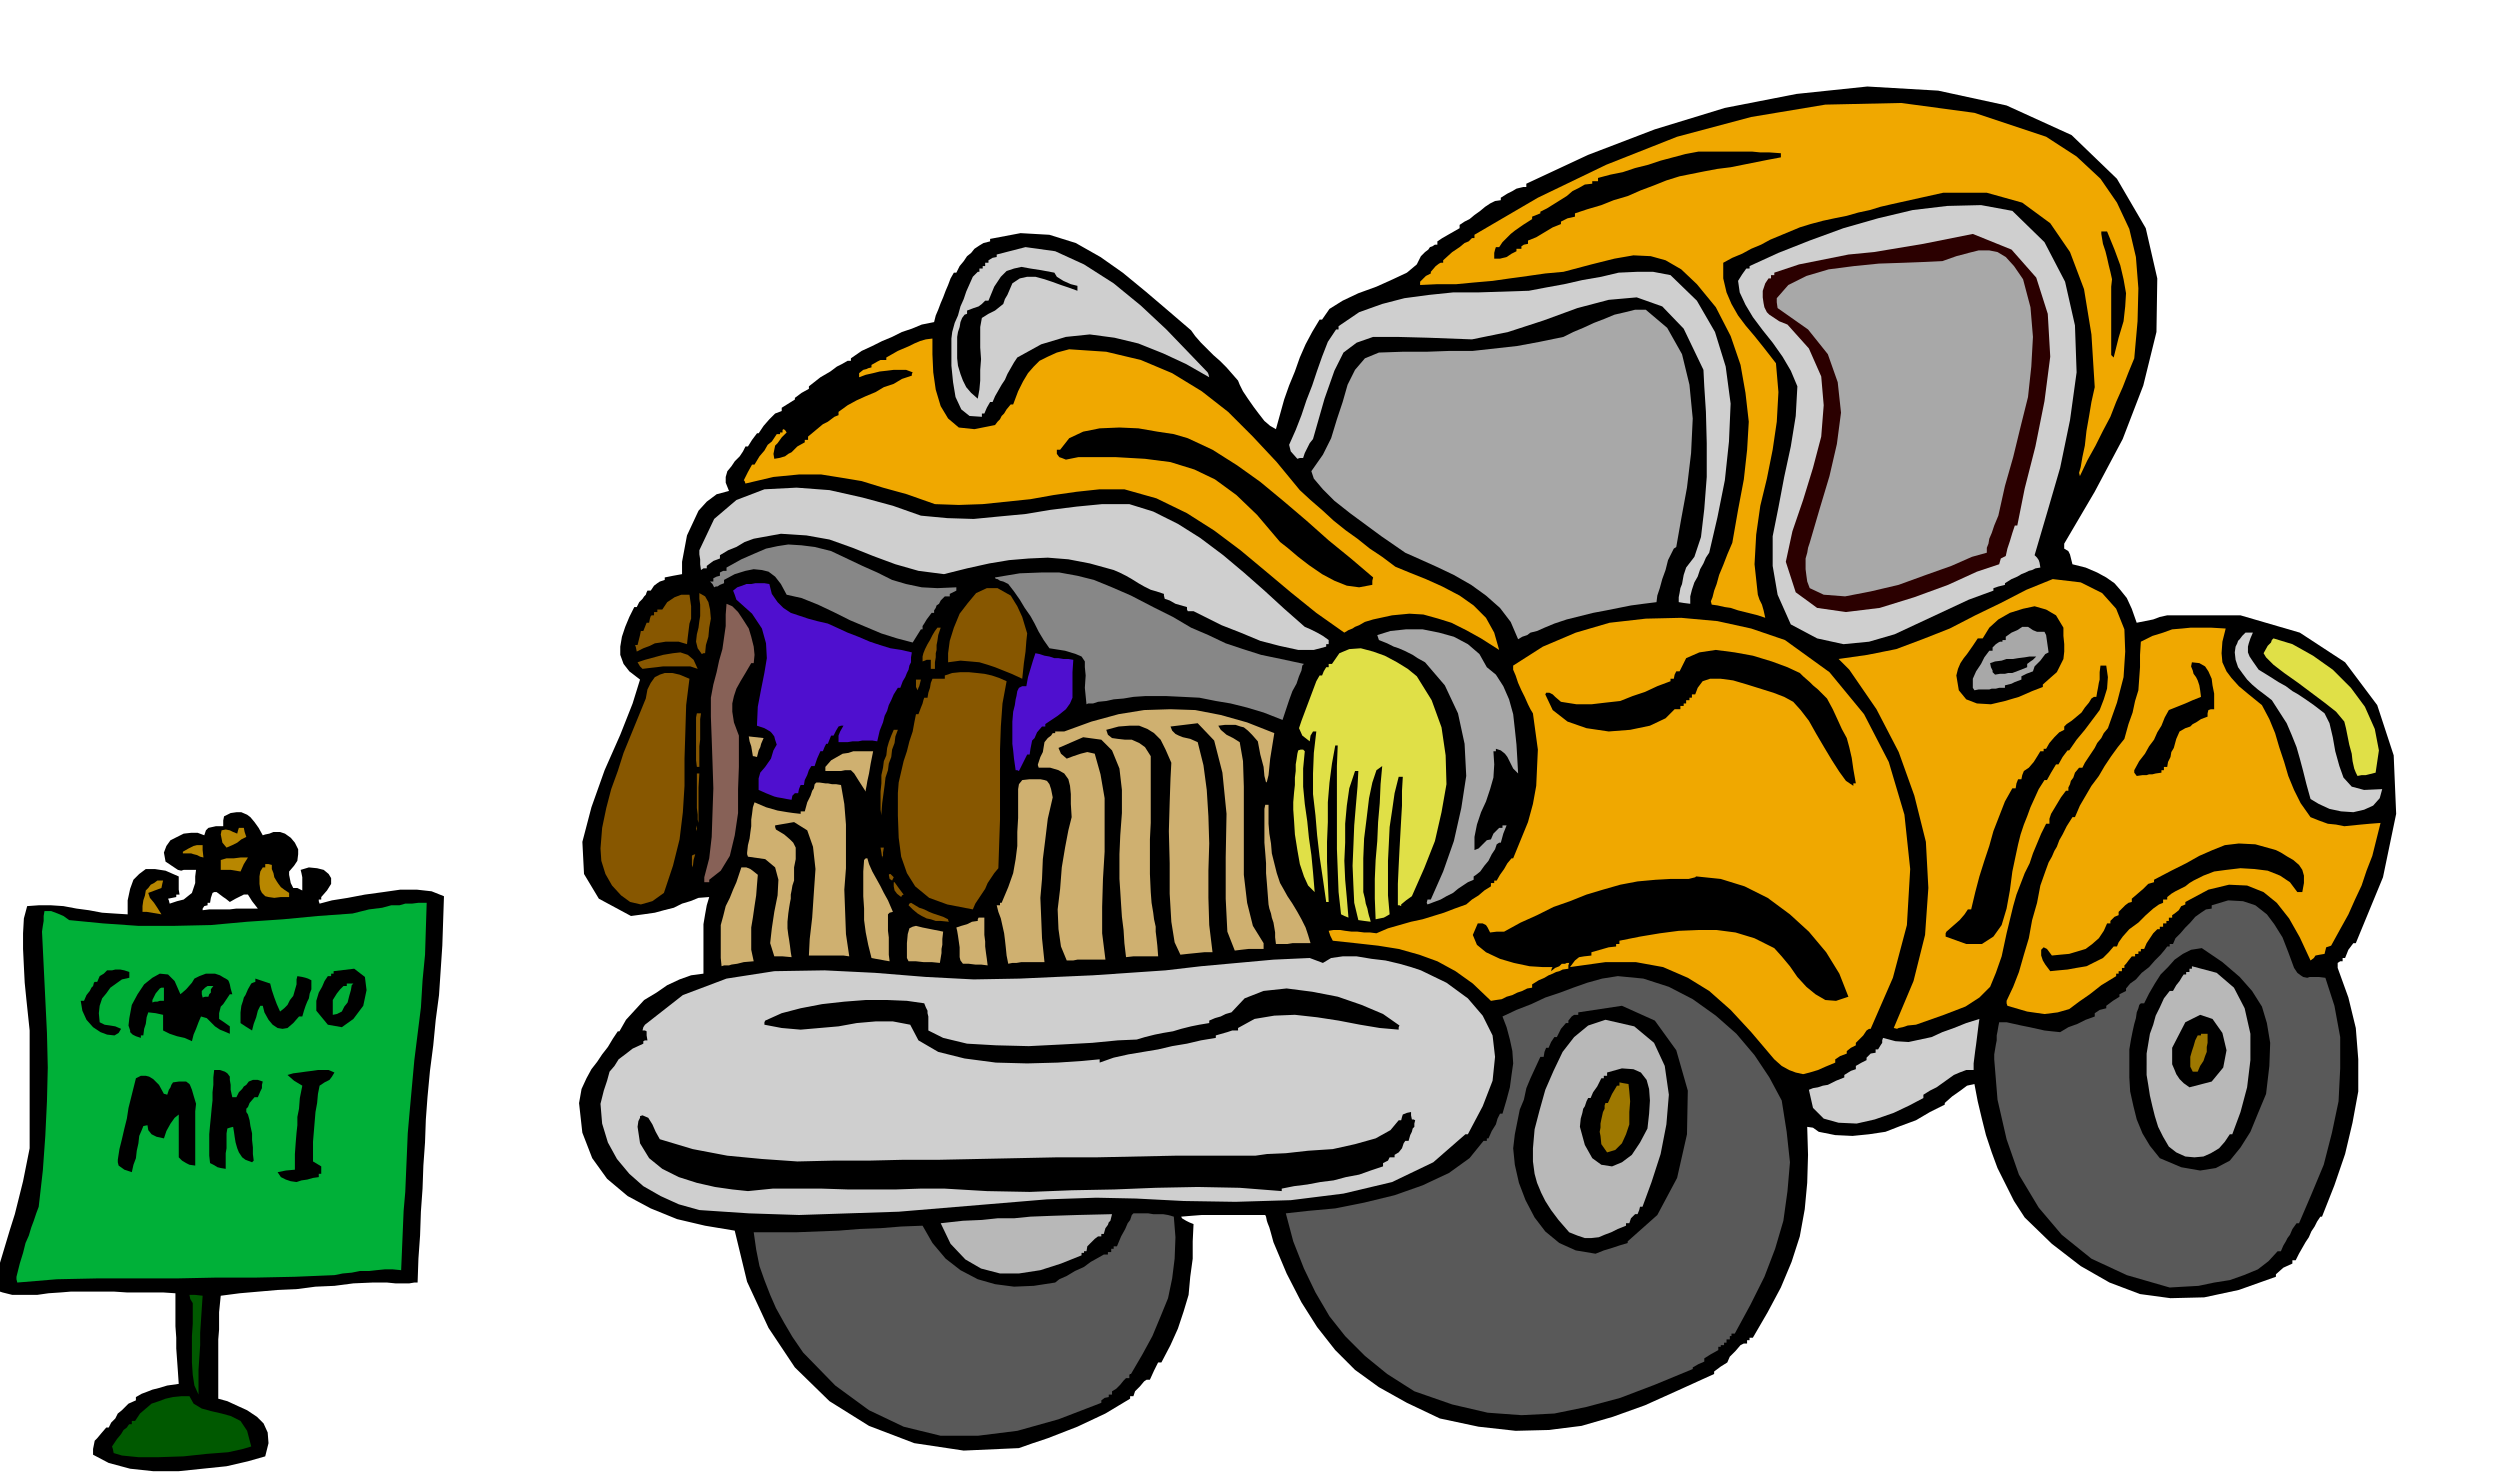 <svg xmlns="http://www.w3.org/2000/svg" width="490.455" height="289.426" fill-rule="evenodd" stroke-linecap="round" preserveAspectRatio="none" viewBox="0 0 3035 1791"><style>.brush1{fill:#000}.pen1{stroke:none}.brush2{fill:#00b038}.brush3{fill:#005900}.brush4{fill:#b88700}.brush5{fill:#875700}.brush6{fill:#cfcfcf}.brush8{fill:#878787}.brush9{fill:#cfb070}.brush10{fill:#4f0fcf}.brush11{fill:#f0a800}.brush12{fill:#595959}.brush13{fill:#b8b8b8}.brush14{fill:#e0e047}.brush15{fill:#a8a8a8}.brush16{fill:#9e7800}</style><path d="m-6 1555 6-22 6-20 6-20 6-19 5-20 5-20 4-20 4-20v-143l-2-19-2-19-2-20-1-20-1-21v-19l1-18 4-15 14-1h15l15 1 16 3 15 2 16 3 15 1 16 1v-17l3-14 4-11 7-7 8-6h11l13 2 16 7v16l1 6h-4v3l-5 1-5 1 1 2 1 4 9-3 8-2 5-4 5-4 2-6 2-6v-8l1-8h-15l-3 1-4-1-3-2-6-4-6-4-2-11 3-8 5-7 8-4 8-4 9-1h8l8 3 2-6 3-3 9-2h9v-7l1-5 8-4 7-1h6l7 3 4 3 5 6 5 7 5 9 3-1 5-1 5-2h8l6 2 7 5 5 6 4 8v6l-1 8-4 6-6 7v4l1 5 1 5 3 6h5l6 3v-16l-1-5-1-4 10-3 10 1 8 2 6 5 3 5v7l-5 8-7 8v3h-3v2l1 3 15-4 19-3 21-4 22-3 21-3h20l18 2 15 6-1 30-1 30-2 30-2 30-4 30-3 31-4 31-3 32-2 27-1 28-2 28-1 28-2 28-1 29-2 28-1 29h-4l-6 1h-17l-10-1h-18l-23 1-23 3-23 1-23 3-23 1-23 2-23 2-23 3-1 10-1 10v21l-1 12v72l11 3 13 6 11 5 12 8 8 8 5 11 1 13-4 16-21 6-26 6-29 3-29 3h-31l-28-3-26-7-19-10v-7l1-5 1-5 3-3 5-6 6-7h3l3-6 5-5 3-6 5-4 8-8 9-4v-4l7-4 8-3 5-2 8-2 10-3 14-2-1-15-1-14-1-14v-13l-1-14v-40l-15-1h-44l-15-1H86l-12 1-15 1-14 2H15l-12-3-9-3v-11zm252-452v2l8-1h25l8-1h26l-7-9-5-8h-5l-4 2-6 3-7 4-5-4-3-2-4-3-4-3h-3l-2 1-2 6-1 6h-3v3l-4 1-2 3z" class="pen1 brush1"/><path d="m20 1550 4-16 4-13 3-12 4-9 3-10 3-8 3-9 3-8 5-44 3-42 2-42 1-41-1-42-2-41-2-41-2-41 1-7 1-6v-6l1-6h8l8 3 7 3 7 5 41 4 43 3h43l45-1 44-4 44-3 42-4 42-3 20-5 16-2 11-3h10l7-2h8l8-1h10l-1 31-1 32-3 31-2 33-4 32-4 32-3 33-3 33-2 23-1 24-1 23-1 24-2 23-1 24-1 24-1 24-10-1h-10l-10 1-9 1h-11l-10 2-11 1-10 2-48 2-48 1h-48l-48 1h-97l-48 1-48 4-1-4v-3z" class="pen1 brush2"/><path d="M98 1215h4l3-7 4-5 2-4 2-2 1-4 1-1h3l3-7 5-3 4-4h6l4-1h6l5 1 6 2v7l-9 2-7 5-7 5-5 7-5 6-3 9-1 9 1 11 6 3 7 1 6 1 7 3-3 5-5 3-9-1-8-3-9-6-8-9-5-11-2-12z" class="pen1 brush1"/><path d="m136 1756 6-9 5-6 3-5 4-3 2-3 1-1h3v-4h4l6-9 7-6 7-6 9-3 8-3 9-2 10-1h10l5 9 10 6 11 3 13 3 11 3 12 6 8 12 5 19-10 3-18 4-26 2-28 3-30 1h-25l-20-2-10-3-1-5-1-3z" class="pen1 brush3"/><path d="m143 1408 2-13 3-12 3-13 3-12 2-13 3-12 3-12 3-12 6-3h6l4 1 5 3 7 7 6 11h1l3 1 2-6 2-3 1-3 2-3 7-1h9l4 3 1 2 2 5 2 7 3 10-1 9v66l-7-1-4-2-5-3-4-4v-52l-5 4-5 7-5 9-3 9-9-2-6-3-4-5-1-6-5 1-2 5-3 7-1 9-2 9-1 9-3 8-2 9-9-3-7-5-1-4v-3zm14-172 3-16 7-13 8-12 10-8 9-5 10 1 8 8 7 16 7-6 7-8 3-5 6-3 8-3h11l6 2 5 3 2 1 3 2 1 2 1 3 1 5 2 7h-3l-4 6-4 6-3 3-1 4-1 4v7l6 4 7 5v9l-7-3-5-2-6-4-3-3-7-7-7-2-3 7-3 8-3 7-2 8-9-4-9-2-9-3-8-4v-19l-9-2-9-1-2 6-1 8-2 6-1 8h-3v3l-6-2-4-2-3-3v-2l-2-6 1-9z" class="pen1 brush1"/><path d="m173 1100 1-7 2-6 1-6 3-3 3-4 4-2 4-3h7l-1 4-1 5-8 3-8 3 2 6 5 6 4 6 5 8-6-1-6-1-6-1h-5v-7z" class="pen1 brush4"/><path d="m185 1214 4-8 5-6 2-1h3v16h-5l-3 1h-3l-3 1v-3z" class="pen1 brush2"/><path d="m222 1034 7-4 6-3 4-1h7v6l1 9-4-1-4-2-4-1-3-1h-10v-2z" class="pen1 brush4"/><path d="M230 1572h7l9 1-1 15-1 15-1 15v15l-1 15-1 15v30l-5-11-2-13-1-15v-32l1-15v-25l-3-5-1-5z" class="pen1 brush3"/><path d="m245 1203 4-4 3-2h7l-3 4v4l-2 2-1 3h-4l-3 1-1-4v-4z" class="pen1 brush2"/><path d="m254 1377 1-11 1-10 1-11 1-9v-10l1-9v-9l1-9h7l6 2 3 2 3 4v4l1 6v6l2 9h5l3-6 4-4 2-3 3-2 3-4 5-2h6l6 2-1 4v4l-2 4-3 7h-4l-6 7-2 5-2 2v4l2 3 2 7 1 7 2 9v8l1 9v8l1 8-1 1-1 1-8-3-4-3-4-6-2-5-2-7-1-6-1-7-1-6-4 1-3 1-1 6v18l-1 6v19l-6-1-4-1-5-3-4-2-1-9v-26z" class="pen1 brush1"/><path d="m268 1044 7-2h9l8-1h9l-5 8-4 9-6-1-6-1h-12v-12zm1-36 5-1 5 1 4 2 5 2 1-4 1-3h6l1 5 2 6-6 3-5 4-6 3-7 3-5-6-1-5-1-5 1-5z" class="pen1 brush4"/><path d="m292 1229 1-8 2-6 1-4 2-3 3-7 4-7 2-1 3-1v-4l9 3 9 3 2 8 3 9 3 8 4 9 5-4 4-4 3-6 4-5 2-7 2-7v-6l1-4 6 1 4 1 3 1 4 2v11l-2 5-1 6-2 4-2 5-2 6-2 7h-4l-7 8-7 6-6 1-6-1-6-4-5-6-5-9-2-8h-3l-3 6-2 8-3 8-2 8-8-5-6-4v-13z" class="pen1 brush1"/><path d="m315 1064 1-6 3-5h3v-4h4l4 1v5l2 5 1 5 3 5 2 3 3 4 4 3 6 4v5h-10l-8 1-7-1-4-1-4-4-2-4-1-7v-9z" class="pen1 brush4"/><path d="m337 1423 10-2 11-1v-19l1-14 1-12 1-9v-10l2-10 1-13 3-15-10-6-8-7 7-2 8-1 7-1 8-1 7-1h13l7 3-3 5-3 4-6 3-6 4-2 10-1 11-2 11-1 12-1 12-1 12v24l5 3 5 3v9h-3v4l-7 1-7 2-7 1-6 2-7-1-6-2-6-3-4-6zm47-208 3-10 4-7 3-7 4-6h4v-3h3v-3l25-3 13 10 2 16-4 19-12 16-14 10-17-3-14-17v-12z" class="pen1 brush1"/><path d="m404 1214 5-8 4-5 3-3 1-1h4v-3h8l-2 2-1 6-2 7-2 8-4 5-3 6-6 3-5 1v-18z" class="pen1 brush2"/><path d="m703 1339 3-17 6-13 6-11 7-9 6-9 7-9 6-10 6-9h2l8-14 11-12 11-12 15-9 13-9 15-7 14-5 15-2v-60l2-12 2-11 3-10-13 1-10 4-10 3-10 5-12 3-11 3-14 2-15 2-39-21-18-30-2-39 11-42 16-45 19-43 15-38 9-29-13-10-7-9-4-11v-10l2-12 4-12 5-12 6-12h3l3-6 4-4 2-3 2-2 1-3 1-2h4l4-6 4-3 3-2 6-2v-3l10-2 11-2v-15l3-16 3-16 7-15 7-15 10-11 12-9 15-4-4-10v-7l2-7 5-6 4-6 6-6 4-6 3-6h3l5-8 6-8h2l6-9 7-8 7-7 8-3v-4l8-5 8-5v-2l8-6 9-5v-3l14-11 12-7 8-6 6-3 7-4h4v-3l13-9 13-6 12-6 12-5 12-6 12-4 12-5 15-3 2-8 3-7 3-8 3-7 3-8 3-7 3-8 4-7h3l4-8 5-6 4-6 5-4 4-5 6-4 5-3 8-2v-3l37-7 35 2 32 10 30 17 27 19 28 23 27 23 28 24 5 7 7 8 7 7 8 8 8 7 8 8 7 8 7 8 2 5 4 8 6 9 7 10 6 8 7 9 7 6 7 4 5-18 5-18 6-17 7-17 6-17 7-16 8-15 9-15h3l9-13 16-10 19-9 22-8 20-9 17-8 12-10 5-10 5-5 4-3 2-3 3-1 3-2h3v-4l6-4 7-4 7-4 7-4v-4l6-4 6-3 6-5 7-5 6-5 6-4 6-3 7-1v-3l8-5 6-3 5-3 4-1 4-1h4v-4l75-35 81-31 85-26 87-17 86-9 86 5 83 18 79 36 55 53 35 60 14 61-1 65-16 65-25 65-34 64-37 63v6l5 3 2 4 1 4 2 8 16 4 14 6 11 6 10 7 7 8 8 10 6 13 6 17 10-2 10-2 8-3 9-2h89l72 21 55 36 39 52 20 61 3 71-16 77-33 80h-3l-6 8-4 10h-3v4h-3l-3 2v6l13 36 9 37 3 38v39l-7 38-9 38-13 38-15 38h-2l-4 6-3 6-4 6-3 7-4 6-4 7-4 7-4 8h-4v4l-11 5-9 8v3l-45 16-42 9-41 1-37-5-37-14-35-20-35-27-33-32-13-20-10-20-10-20-7-19-7-21-5-20-5-21-4-21-9 2-8 6-10 7-9 8v2l-18 9-17 10-19 7-18 7-20 3-20 2-21-1-20-4-7-5-7-1 1 34-1 34-3 32-6 33-10 31-13 31-16 30-18 31h-4v3h-3v4h-4l-4 2-6 7-7 7-3 7-8 5-8 6v3l-44 20-40 18-39 14-38 11-40 5-40 1-45-5-47-10-40-19-34-19-29-21-24-24-22-28-19-30-18-35-16-38-3-11-2-7-2-5-1-3-1-5-1-2h-77l-13 1-12 1 1 2 5 3 4 2 5 2-1 21v21l-3 22-2 22-6 20-7 21-9 20-11 21h-4l-5 10-5 11h-4l-3 2-5 6-6 6-2 6h-4v3l-15 9-15 9-17 8-17 8-18 7-18 7-18 6-17 6-67 3-60-9-55-21-48-30-42-41-32-48-26-56-15-62-36-6-34-8-32-13-28-15-25-21-18-25-12-31-4-36z" class="pen1 brush1"/><path d="m729 1030 2-25 5-24 6-23 8-22 7-22 9-22 9-22 9-22 2-11 4-8 5-7 6-3 6-2h9l9 2 12 5-4 32-1 33-1 32v33l-2 32-4 33-8 32-11 33-14 10-14 4-13-3-11-8-11-12-8-14-5-16-1-15z" class="pen1 brush5"/><path d="m729 1340 4-16 4-12 3-11 6-7 5-8 8-6 9-7 13-6v-3l2-1h3l-1-6v-5l-2-1h-3l1-4 2-3 46-36 53-20 58-9 61-1 61 3 62 5 58 3 56-1 44-2 45-2 44-3 44-3 43-5 44-4 44-4 44-2 8 3 8 3 10-6 14-2h17l18 3 17 2 17 4 14 4 12 4 31 15 26 19 18 21 12 24 3 26-3 29-12 31-18 34h-3l-39 34-50 24-59 14-64 8-67 2-63-1-58-3-48-1-60 2-60 5-60 5-60 5-61 2-60 2-61-2-60-4-25-7-22-10-21-12-17-15-15-18-11-20-7-23-2-24z" class="pen1 brush6"/><path d="M771 783h3l1-4 1-4 1-4 1-5h3l2-5 2-5h3l1-5 1-3 1-1h3v-4h4v-3h6l6-9 9-6 8-3h10l1 7 1 7v15l-2 6-1 8-1 8-1 9-10-3h-16l-6 1-7 1-6 3-8 3-8 4-1-5-1-3z" class="pen1 brush5"/><path d="m774 1368 1-7 2-4v-2l3-1 7 3 5 8 4 9 5 9 40 12 42 8 42 4 43 3 43-1h43l42-1h43l48-1 48-1 48-1h48l48-1 48-1h97l14-2 23-1 27-3 30-2 27-6 25-7 18-10 10-12h3l1-4 1-3 5-2 5-1v4l1 5h2l2 1-1 4v4l-2 2-1 4-2 4-2 7h-4l-2 3-2 6-4 5-5 3v3h-6l-2 4-6 3v4l-15 5-14 5-16 3-15 4-16 2-16 3-16 2-15 3v3l-51-4-51-1-51 1-50 2-52 1-51 2-52-1-51-3h-30l-29 1h-59l-31-1h-60l-30 3-19-2-21-3-22-5-22-7-20-10-16-13-11-18-3-20z" class="pen1 brush1"/><path d="m774 804 9-3 11-3 11-3 12-2 9-1 9 3 7 6 5 11-9-3h-33l-8 1-9 1-8 1-3-3-3-5zm66 235 1-1 3-1-2 7-1 9-1-3v-11zm5-260 1-9 2-8 1-8 1-6v-14l-1-7v-7l7 4 4 7 2 9 1 11-2 11-1 11-3 10-1 10h-2l-2 1-5-7-2-8zm0 97v-5l1-5h5l-1 7v25l-1 8v25h-3l-1-8v-47zm0 124v2l1 4-1 3v1-10zm1-61h3l-1 17v43l-1-4v-6l-1-8v-42z" class="pen1 brush5"/><path d="m849 668 18-38 27-23 34-13 39-2 40 3 40 9 37 10 34 12 32 3 32 1 31-3 32-3 30-5 32-4 31-3h33l29 9 30 15 27 17 28 21 25 21 25 22 24 22 25 22 7 3 8 4 7 4 7 5v5h-3v3l-15 4h-19l-23-5-23-6-24-10-23-9-20-10-14-7h-7l-1-2v-3l-7-2-7-2-7-4-6-2-1-4v-2l-9-3-7-2-8-4-7-4-8-5-7-4-8-4-7-3-29-8-26-5-25-2-23 1-24 2-24 4-27 6-28 7-31-4-28-8-27-10-25-10-28-10-28-5-31-2-33 6-11 4-10 6-10 4-10 6v4l-8 3-8 6v3h-4l-3 2-1-7v-6l-1-6v-5z" class="pen1 brush6"/><path d="m855 1065 6-23 3-26 1-30 1-29-1-31-1-29-1-27v-23l3-16 4-15 3-14 4-14 2-14 2-14v-14l1-13 7 3 7 7 6 9 7 11 3 10 3 12 1 10-1 10h-3l-7 12-6 10-5 9-3 9-2 9v10l2 13 6 16v38l-1 27v29l-4 27-6 25-11 18-14 11v3h-6v-6z" class="pen1" style="fill:#876157"/><path d="M862 706h4v-4l4-2 4-1v-4l4-2h4v-4l18-10 16-7 14-6 14-3 13-2 16 1 16 2 20 5 19 9 19 9 18 8 18 9 17 5 19 4 19 1 23-1v4l-4 2-4 2v3h-6l-5 5-2 4-3 2-1 3-2 3v3h-3l-6 8-3 5-2 3v4h-2l-5 8-5 8-19-5-19-6-19-8-19-8-20-10-19-9-20-8-18-4-7-13-7-9-8-6-8-2-10-1-10 2-13 4-13 7v4l-5 2-3 2h-2l-2 1-2-4-3-3z" class="pen1 brush8"/><path d="M875 1137v-14l3-11 3-12 5-10 4-10 4-9 3-9 3-9h6l5 2 4 3 5 4-1 12-1 13-2 13-2 14-2 12v27l3 14-12 1-8 2-7 1-3 1h-6l-3 1-1-10v-26z" class="pen1 brush9"/><path d="m890 717 5-4 6-2 5-2h6l5-1h11l6 1 3 12 7 10 7 7 9 6 9 3 12 4 11 3 13 3 11 5 13 6 13 5 14 6 12 4 13 4 13 2 13 3-1 6v6l-2 4-1 5-2 4-2 5-3 5-3 8h-3l-5 8-3 7-3 6-2 7-3 6-2 8-4 10-3 13-6-1h-12l-5 1h-7l-6 1h-11v-8l2-5 4-7h-3l-3 1-3 5-3 6h-3l-2 5-2 5h-2l-2 4-2 5h-3l-4 9-3 9h-4l-3 5-2 6-3 6-1 6h-4l-2 5-1 5h-4l-3 3-1 5-6-1-5-1-6-1-4-1-10-4-9-4v-14l2-7 6-7 7-10 3-10 4-7-2-6-1-4-3-4-2-2-7-4-9-3 1-23 4-21 4-20 3-18-1-18-5-18-12-18-19-17-2-6-2-5z" class="pen1 brush10"/><path d="m903 583 5-10 5-9h3l6-10 6-7 4-7 5-4 4-6 2-3h4v-2h3v-3l1-1 2 1 2 3-6 6-5 7-3 3-1 5-1 5 1 6 6-1 7-2 4-3 4-2 7-7 9-5v-3h4v-4l6-5 6-5 6-5 6-3 8-6 5-2v-4l11-8 11-6 11-5 12-5 10-6 12-4 10-6 12-4v-2l1-2-8-3h-15l-8 1-9 1-8 2-9 2-8 3v-5l5-4 4-1 2-1 4-1v-3l7-4 4-2h7v-3l7-4 7-4 7-3 7-3 6-3 7-3 7-2 8-1v19l1 22 3 21 6 20 9 15 13 11 19 2 25-5 3-4 3-3 2-4 3-3 3-5 5-6h3l6-16 6-12 6-10 7-8 7-7 10-5 11-5 15-4 45 3 42 10 38 16 36 22 32 25 30 30 29 31 28 34 13 12 15 13 13 12 15 12 14 10 15 12 15 10 16 12 17 7 20 8 20 9 21 11 17 12 15 15 10 18 6 21-22-14-18-10-18-9-16-5-18-5-17-1-21 2-23 5-10 3-7 4-5 2-3 2-5 2-5 3-34-24-31-25-31-26-30-25-32-24-33-21-37-18-39-11h-30l-28 3-28 4-28 5-29 3-29 3-29 1-29-1-34-12-29-8-26-8-24-4-25-4h-27l-31 3-34 8-1-3-1-1z" class="pen1 brush11"/><path d="m907 1035 1-9 2-8 1-8 1-7v-8l1-7 1-8 2-6 7 3 7 3 7 2 7 2 6 1 6 1 7 1 9 1v-3h5l3-11 4-8 2-6 2-3 1-5 2-2h4l7 1h3l5 1h5l6 1 4 23 2 25v53l-2 26 1 27 1 27 4 27-7-1h-42l1-20 3-26 2-30 2-29-3-27-7-20-16-10-23 4v2l1 3 10 6 7 6 4 4 3 6v14l-2 10v16l-2 6-1 6-1 5v5l-1 5-1 6-1 7-1 10v8l1 8 1 6 1 7 1 8 1 6-11-1h-10l-5-16 2-18 3-20 4-20 1-19-4-15-12-10-21-3-1-3v-2zm2-141 9 1 9 1-3 7-1 4-2 4-2 8-4-1h-1l-1-6-1-6-2-6-1-6z" class="pen1 brush9"/><path d="M915 1496h51l26-1 26-1 25-2 26-1 25-2 26-1 12 21 16 19 18 14 21 11 21 6 23 3 24-1 26-4 5-4 9-4 10-6 11-5 8-6 9-5 7-4h5v-3h4v-4h3v-3h4l5-12 5-9 3-7 3-4 2-6 2-2h18l6 1h12l6 1 7 2 2 25-1 26-3 24-5 24-9 22-10 24-12 22-14 24h-1l-1 1v4h-4l-3 3-4 5-5 5-5 3v4h-4v3l-5 1-4 3v3l-52 20-50 14-48 6h-45l-45-11-42-20-41-30-39-40-13-19-10-17-10-18-7-16-7-18-6-17-4-20-3-21z" class="pen1 brush12"/><path d="m929 1239 20-9 23-6 26-5 27-3 26-2h26l24 1 21 3 2 5 2 4v3l1 4v17l18 9 29 7 35 2 40 1 40-2 37-2 31-3 23-1 10-3 12-3 10-2 12-2 10-3 12-3 10-2 12-2v-3l7-3 7-2 6-3 7-2 16-17 23-9 28-3 31 4 31 6 29 10 26 11 20 14-1 2v3l-23-2-24-4-26-5-26-4-27-3-25 1-24 4-20 11v3h-7l-6 2-7 2-7 2v3l-18 3-17 4-18 3-17 4-18 3-18 3-18 4-17 6v-4l-21 2-30 2-37 1-38-1-38-5-32-8-24-14-10-19-21-4h-21l-23 2-22 4-23 2-23 2-23-2-21-4v-3l1-2zm25-721 4-4 3-2h3l-1 3-1 3-3 1-4 2-1-2v-1z" class="pen1 brush1"/><path d="m1002 931 7-8 7-4 7-4 7-1 6-2h24l-3 15-2 12-2 9-1 6-1 5v2l-9-14-5-8-4-4h-7l-5 1h-19v-5zm47 113 2-2h2l2 7 4 9 5 9 5 9 4 8 5 9 3 7 3 7-4 1-2 2v20l1 8v21l1 8-6-1-5-1-6-1-5-1-4-16-3-15-2-15v-14l-1-15v-30l1-14z" class="pen1 brush9"/><path d="M1070 951v-10l2-9 1-8 3-7 1-9 2-7 3-8 3-7h5l-3 8-1 8-3 8-1 9-3 8-1 8-3 9-1 9-3 22-1 13v4-2l-1-7v-22l1-10zm-1 78h4l-1 6v4l-1 1v2l-1-7-1-6zm10 33 1-1h1l2 2 2 2-1 2-1 2-3-2-1-5zm6 10v-1h1l5 7 6 8-2 1-1 2-5-4-3-4-1-5v-4zm5-109 1-13 3-13 3-13 4-12 3-12 4-12 2-11 2-10h3l3-8 2-5 1-4 1-3h4l1-6 2-6 1-6 2-5h15v-4l9-3 10-1h10l10 1 9 1 9 2 9 3 9 4-5 27-2 28-1 28v85l-1 29-1 30-5 6-4 6-4 6-3 7-4 6-4 6-4 6-3 7-31-6-22-8-17-14-10-16-7-20-3-23-1-27v-27z" class="pen1 brush5"/><path d="M1101 1163v-18l1-11 2-7 4-2 4-1 8 2 10 2 15 3-1 9v7l-1 5v5l-1 6-1 6-10-1h-10l-9-1h-9l-1-2-1-2z" class="pen1 brush9"/><path d="m1103 1099 1-2 2-1 5 3 5 3 6 2 6 3 5 2 6 2 6 2 6 3v1l1 2-10-1h-6l-6-2-5-1-6-3-5-3-6-5-5-5zm9-268v-6h6l-1 4-1 4-1 2-1 3-2-4v-3zm8-34 1-4 2-5 3-6 3-5 3-6 3-5 3-4h4l-3 9-1 7-1 5v6l-1 4v5l-1 6v8h-5v-11h-5l-5 2v-6z" class="pen1 brush5"/><path d="m1142 1485 27-3 23-1 19-2h20l20-2 26-1 31-1 42-1-1 4-1 4-2 2-1 3-3 4-2 7h-3v3h-4l-4 3-5 5-4 4-1 6h-3v2h-3v3l-25 10-25 8-26 4h-23l-23-6-19-11-18-19-12-25z" class="pen1 brush13"/><path d="m1151 793 2-15 5-16 7-17 10-13 10-12 13-6h13l16 9 8 13 6 13 3 10 3 10-1 9-1 13-2 14-2 19-13-6-10-4-10-4-9-3-10-3-11-1-12-1-15 2v-11z" class="pen1 brush5"/><path d="m1156 403 3-11 4-9 3-11 4-9 3-9 4-9 4-9 6-6h2v-4h4v-3h3v-4h4v-3l5-3 5-1v-3l35-9 36 5 35 16 36 23 33 27 31 29 26 27 24 25 1 2 1 4-28-16-28-13-30-12-29-7-30-4-29 3-30 9-29 16-4 6-4 7-4 7-3 7-4 6-4 7-4 7-3 7h-3l-4 7-3 7h-3v4l-15-1-10-8-7-15-3-18-2-20v-33l1-8z" class="pen1 brush6"/><path d="M1162 418v-9l1-6 2-6 1-6 2-5 3-4 3-1v-4l8-3 6-2 4-3 4-4h4l7-17 8-12 7-7 9-3 9-2 11 2 13 2 16 3 3 5 8 5 9 4 8 2v6l-11-4-9-3-11-4-9-3-11-3h-10l-9 2-9 6-3 7-3 7-3 5-2 6-5 4-5 4-8 4-8 5-2 11v25l1 14-1 13v13l-1 11-2 11-8-7-6-7-4-8-3-8-3-10-1-9v-17z" class="pen1 brush1"/><path d="m1161 1126 6-2 7-2 6-3 7-1v-2l1-2h7v21l1 8v6l1 8 1 7 1 8-8-1h-7l-8-1h-7l-3-4-1-4v-12l-1-7-1-7-1-6-1-4z" class="pen1 brush9"/><path d="m1208 701 30-5 26-1h22l22 4 20 5 22 9 23 10 27 14 24 12 22 13 21 9 21 10 21 7 22 7 24 5 28 6-2 2-1 6-3 7-3 9-5 9-4 11-4 12-4 12-23-9-20-6-20-5-18-3-20-4-20-1-21-1h-24l-15 1-12 2-12 1-9 2-10 1-6 2h-6l-2 1-2-20 1-15-1-10v-7l-4-6-7-3-13-4-19-3-7-10-6-10-5-10-5-9-7-10-6-10-7-10-7-9-6-3-4-1-3-2h-1l-2-1v-1z" class="pen1 brush8"/><path d="M1210 1099h4v-3h2l8-19 6-17 3-17 2-16v-17l1-17v-35l1-6 4-5 9-1h13l5 1 3 1 3 4 2 6 2 10-6 26-3 25-3 24-1 24-2 23 1 24 1 25 3 29h-28l-6 1h-5l-5 1-2-10-1-10-1-9-1-8-2-9-2-9-3-8-2-8z" class="pen1 brush9"/><path d="m1229 876 1-12 2-8 1-7 1-4 1-6 2-4 4-2h5l2-11 3-10 3-10 3-9 5 1 6 2 6 1 6 2h5l6 1h6l6 1-1 15v31l-3 7-5 7-10 8-15 10v3h-4l-6 7-3 7-3 3-1 5-1 5-1 7h-3l-5 10-5 10-2-1h-2l-2-14-1-10-1-8v-27z" class="pen1 brush10"/><path d="m1260 928 3-9 3-6 1-6 1-6 4-5 4-3 2-3h3v-2h11l33-12 33-9 31-5 32-1 30 1 31 6 32 9 33 13-5 31-2 20-2 8-1 1-2-8-1-11-4-15-3-16-7-8-5-5-5-4-4-1-6-2h-13l-8 1 3 5 7 6 8 4 8 5 4 23 1 31v107l4 34 7 28 13 21v7h-18l-9 1-8 1-9-23-2-40v-50l1-53-5-50-10-39-20-21-33 4 2 5 4 4 4 2 5 2 9 2 9 4 7 28 4 30 2 32 1 33-1 33v33l1 33 4 33h-10l-10 1-10 1-9 1-7-15-4-25-2-34v-37l-1-39 1-35 1-29 1-19-7-16-6-12-8-8-8-5-10-4h-12l-13 1-15 4 2 6 5 4 7 1 9 1h8l9 4 7 5 7 11v81l-1 20v42l1 22 1 13 2 12 1 8 2 9v6l1 8 1 9 1 13h-30l-9 1-2-17-1-16-2-16-1-15-1-16-1-15v-30l1-23 2-27v-28l-3-26-9-22-13-13-22-3-30 13 3 7 7 6 8-3 9-3 8-2 9 2 7 25 5 29v65l-2 33-1 34v32l4 32h-34l-5 1h-8l-7-17-3-21-1-24 3-25 2-26 4-24 4-21 4-16-1-16v-12l-1-10-2-8-5-7-7-4-10-3h-14l-1-3v-1z" class="pen1 brush9"/><path d="M1283 546h4l11-14 17-8 20-4 24-1 23 1 23 4 20 3 17 5 30 14 30 19 28 20 29 24 27 23 27 24 27 22 27 23-1 4v5l-16 3-15-2-15-6-15-8-16-11-13-10-13-11-9-7-28-33-25-24-26-19-25-12-29-9-31-4-35-2h-46l-5 1-5 1-5 1-5-2-3-1-3-4v-5z" class="pen1 brush1"/><path d="M1535 999v-17l1-5h4v23l1 12 2 12 1 12 3 12 3 12 4 12 4 7 5 9 6 9 6 10 5 9 5 10 3 9 3 10h-22l-6 1h-14l-1-8v-6l-1-6-1-6-2-6-1-5-2-6-1-5-1-13-1-13-1-12v-12l-1-13-1-12v-24z" class="pen1 brush9"/><path d="m1561 1473 27-3 33-3 35-7 37-9 34-12 32-15 25-18 17-21h4v-3h2l4-9 5-8 2-7 3-6h3l5-17 4-15 2-15 2-14-1-15-3-14-4-15-5-13 17-8 18-7 17-8 18-6 16-6 17-6 18-5 19-3 31 3 31 10 29 15 28 20 25 22 22 26 18 27 15 28 6 38 4 37-3 35-5 36-10 34-13 34-17 34-19 35h-4v3h-2v4h-4v4h-3v3h-4v2h-3v4l-9 5-8 5v4l-7 3-7 4v2l-46 19-42 16-41 11-39 8-40 2-41-3-43-10-46-16-33-21-27-22-24-24-19-24-17-29-14-29-13-33-9-34z" class="pen1 brush12"/><path d="m1565 540 8-18 7-18 6-18 7-18 6-18 6-17 7-18 10-15h3v-4l25-17 28-10 27-7 30-4 29-3h30l31-1 31-1 21-4 22-4 22-5 23-4 21-5 22-1h20l21 4 32 31 22 38 13 42 6 45-2 46-5 47-9 45-10 43-4 6-3 7-4 7-3 9-4 7-3 9-2 8v9l-8-1-6-1v-6l1-5 1-6 2-5 2-11 3-9 10-13 8-24 4-34 3-39v-41l-1-38-2-31-1-20-24-50-26-27-31-11-34 3-38 10-41 15-43 14-44 9-53-2-38-1h-29l-20 7-16 12-11 22-12 34-14 49-4 5-3 6-3 6-2 6h-4l-3 1-8-9-2-8z" class="pen1 brush6"/><path d="m1570 974 1-12 1-9v-9l1-8v-8l1-6 1-7 1-4 3-1h3l2 2-2 21v22l2 21 3 21 2 20 3 21 2 21 2 24-8-8-5-11-5-15-3-17-3-19-1-16-1-14v-9z" class="pen1 brush14"/><path d="m1577 884 3-9 3-8 3-8 3-8 3-8 3-8 3-8 4-7h3l2-5 3-5h3v-4h4l9-13 12-5 14-1 15 4 14 5 15 8 13 8 11 9 18 29 12 33 5 34 1 35-6 34-8 35-13 33-15 34-7 5-6 5v2l-2-1h-2v-26l1-22 1-20 1-18 1-18 1-17v-18l1-17h-5l-5 20-3 21-3 20-1 21-1 20v42l2 23-7 4-10 2-1-25v-24l1-23 2-23 1-23 2-23 1-23 2-22-7 5-5 15-4 19-3 25-3 24-1 24v41l2 8 1 6 2 6 1 5 1 4 1 3 1 4-8-1-7-1-5-21-1-21-1-24 1-24 1-25 2-24 2-23 1-19h-4l-7 21-3 21-2 22v23l-1 22 1 23 2 22 2 24-5-2-4-2-3-27-1-26-1-26V930l1-25h-3l-4 22-3 23-2 24v24l-1 24v24l1 24 1 25h-3l-4-28-4-27-3-26-2-24-3-26v-25l1-25 3-26h-4l-3 5-1 7-9-7-4-9z" class="pen1 brush14"/><path d="m1592 572 14-20 10-20 7-23 7-21 6-21 9-18 12-14 17-7 29-1h29l28-1h28l27-3 27-3 27-5 29-6 12-6 12-5 13-6 13-5 12-5 13-3 12-3h13l26 22 18 32 9 37 4 41-2 42-5 42-7 38-6 34-3 2-3 6-4 8-3 12-4 11-3 11-3 9-1 8-16 2-15 2-15 3-15 3-16 3-16 4-16 4-15 5-12 5-9 4-8 2-4 3-6 2-5 3-9-21-13-17-17-15-18-13-21-12-21-10-20-9-18-8-13-9-16-11-19-14-19-14-19-15-14-14-11-13-3-9z" class="pen1 brush15"/><path d="m1613 1130 6-1h8l6 1 8 1h7l8 1h7l8 1 14-6 14-4 14-4 14-3 13-4 13-4 13-5 14-5 7-6 8-5 7-6 8-5v-4h4v-3h3l4-7 5-7 4-7 5-6h2l9-22 9-22 6-22 4-22 1-22 1-22-3-22-3-22-3-5-3-6-4-9-4-8-4-9-3-9-3-7v-5l36-23 40-17 41-12 44-5 43-1 44 4 41 9 41 14 54 39 42 51 30 58 19 64 7 66-4 68-17 64-27 62h-2l-3 2-4 6-5 5-4 4v3l-6 3-5 4v3l-8 3-6 4v4l-12 5-9 4-10 3-8 2-9-2-8-3-9-5-9-8-28-33-25-27-26-23-26-16-30-13-33-6h-37l-43 6 6-8 5-4 6-1 9-1v-4l7-2 7-2 7-2 9-1v-3h4v-4l25-5 24-4 23-3 24-1h22l23 3 23 7 24 12 9 10 10 12 9 13 11 12 11 9 12 7 13 1 15-5-11-28-16-26-21-25-23-21-27-20-28-14-29-9-29-3h-1l-1 1-4 1-4 1h-22l-18 1-22 2-21 4-21 6-20 6-20 8-20 7-20 10-20 9-20 11h-9l-8 1-3-6-2-3-4-2h-6l-6 14 5 12 11 9 17 8 17 5 19 4 16 1h12l-1 1-1 4 5-4 5-2 3-3h4l2-1h3l-1 3v4l-7 1-4 2-4 1-4 2-5 2-5 3-7 3-8 5v4l-6 1-6 3-6 2-6 3-7 2-6 3-7 1-6 1-22-21-21-15-22-12-22-8-25-7-25-4-27-3-28-3-3-6-2-6z" class="pen1 brush11"/><path d="m1672 771 16-5 19-2h20l20 4 18 5 17 9 14 12 9 16 11 9 9 14 7 16 5 18 2 18 2 19 1 17 1 18-6-6-4-8-3-6-3-4-5-4-6-2v3h-3l1 16-1 16-4 14-5 15-6 13-5 15-3 15v16l5-2 5-5 5-5 5-1 3-7 4-4 3-3h4v-3h5l-4 10-3 11h-2l-3 2-2 6-4 6-4 8-5 6-5 7-5 4-3 2v4l-7 3-6 4-6 4-6 5-8 4-7 4-8 3-8 3-1-2 1-4h4l15-34 13-37 9-40 6-39-2-39-8-37-16-34-24-28-9-5-6-4-6-3-4-2-7-3-6-2-8-4-10-4-1-3-1-3z" class="pen1 brush15"/><path d="m1724 342 7-7 6-3v-2l6-7 4-3 2-1h3v-3l11-10 9-6 6-5 5-2 4-4h3v-4l77-45 83-40 86-34 90-24 90-15 92-2 89 12 87 29 37 24 29 27 20 29 15 32 8 34 3 38-1 40-4 45-7 17-7 18-8 18-7 18-9 17-9 18-10 18-9 19-1-4 2-7 2-12 3-14 2-18 3-17 3-18 4-18-4-64-9-55-17-45-24-35-34-25-43-12h-53l-63 14-13 3-13 4-14 3-14 4-15 3-14 3-15 4-13 4-12 5-12 5-12 5-11 6-12 5-11 6-12 5-11 6v19l4 17 6 14 8 14 9 12 11 13 12 15 14 18 3 35-2 36-5 34-7 35-8 33-5 35-2 36 4 37 2 6 3 6 2 7 2 9-9-3-8-2-8-2-8-2-9-3-7-1-9-2-7-1-1-4 2-5 2-8 3-8 3-11 5-12 5-13 6-14 7-40 7-37 4-36 2-34-4-35-6-34-12-35-18-35-23-28-19-18-19-11-18-5-21-1-23 4-28 7-34 9-22 2-21 3-22 3-21 3-23 2-21 2h-23l-21 1v-4z" class="pen1 brush11"/><path d="m1814 307 1-4 1-3h4l4-6 5-5 5-5 5-4 10-7 11-7v-3l5-2 5-2v-2l8-4 8-5 8-5 8-5 7-6 8-4 7-4 9-1v-3h7v-4l15-4 15-3 15-5 16-4 15-5 15-4 15-4 16-3h65l10 1h11l14 1v5l-16 3-15 3-15 3-15 3-16 2-16 3-15 3-15 3-16 5-15 6-16 6-16 7-17 5-15 6-17 5-15 5v4l-9 2-8 4v3l-10 4-10 6-10 6-10 4v4l-5 1-3 2v3h-6v3l-6 3-6 4-8 2h-7v-7zm23 1087 2-17 3-15 3-15 5-12 3-14 5-12 6-13 6-13h4l1-6 2-5h3l3-7 4-6h3l5-10 6-7h3v-3l4-5 3-2h5v-3l53-8 40 18 26 36 14 49-1 53-12 53-24 45-36 32v2l-10 3-9 3-10 3-10 4-24-4-20-9-17-14-13-17-11-21-8-21-5-22-2-20z" class="pen1 brush1"/><path d="m1861 1394 2-23 6-23 7-25 10-23 11-23 14-18 17-14 21-7 35 8 24 20 13 28 5 35-3 36-7 36-11 34-11 30h-3l-1 4-2 5h-3l-5 5-2 6h-4v3l-10 4-8 4-8 3-7 3-9 1h-8l-9-3-10-4-13-15-9-12-7-11-5-10-5-12-3-11-2-15v-16z" class="pen1 brush13"/><path d="m1876 843 1-2h4l4 2 3 3 7 6 19 3h18l17-2 18-2 15-6 15-5 15-7 16-6v-3h4l1-5 2-4h4l8-16 16-7 20-3 23 3 22 4 23 7 19 7 15 7 4 4 8 7 4 4 6 5 5 5 6 6 7 13 6 13 5 11 6 11 3 11 3 13 2 14 3 17h-3v3l-9-6-8-11-9-14-9-15-10-17-9-16-10-13-9-10-11-6-13-5-16-5-16-5-17-5-15-2h-13l-9 3-6 8-3 8h-4v4h-3v3h-4v4h-3v3h-4v4h-7l-11 11-19 9-24 5-26 2-27-4-23-8-18-14-9-19zm42 525 1-10 2-7 1-5 2-3 2-6 2-4h3l3-7 5-7 3-6 2-4h3v-3h4v-4l18-5 14 1 9 4 7 9 3 11 1 14-1 16-2 18-9 17-10 15-12 9-12 5-13-2-11-8-9-16-6-22z" class="pen1 brush1"/><path d="m1944 1359 2-9 2-4v-4l1-3h3l5-11 6-10h3v-4l5 1 6 1 1 9 1 12-1 13v15l-4 12-5 11-8 8-10 3-7-10-1-10-1-5 1-5v-5l1-5z" class="pen1 brush16"/><path d="m2110 341 5-8 5-7h4v-3l35-16 38-15 41-15 42-12 42-10 42-5 41-1 38 7 39 38 25 48 12 53 2 57-8 58-12 58-16 55-15 51 3 3 2 3 1 3 1 6-6 1-4 2-4 1-4 2-5 2-5 3-7 3-8 5v2l-8 2-6 2v3l-30 11-30 14-30 14-30 14-31 9-31 3-32-7-32-17-16-36-6-35v-36l7-35 7-37 8-37 6-37 2-36-8-19-10-17-12-17-12-15-12-16-9-15-7-15-2-14z" class="pen1 brush6"/><path d="m2140 353 3-9 4-6h3v-4h4v-3l30-10 30-6 30-6 31-3 30-5 30-5 30-6 30-6 47 19 30 34 14 44 3 52-7 54-11 55-13 51-9 45h-3l-3 9-3 10-3 9-2 9-6 3-2 7-27 9-35 16-41 15-42 13-41 5-35-5-26-19-12-37 8-37 13-38 12-39 10-38 3-38-3-35-15-34-26-29-10-4-6-4-6-4-3-3-3-6-1-5-1-7v-8z" class="pen1" style="fill:#2b0000"/><path d="m2157 362 14-16 22-11 27-8 31-4 30-3 30-1 26-1 21-1 17-6 15-4 12-3h13l10 2 10 6 10 11 11 16 9 34 3 36-2 36-4 37-9 36-9 37-10 35-8 36-5 12-3 9-3 7-1 6-2 5v6l-18 5-25 11-31 11-33 12-34 8-31 6-26-2-17-8-3-8-1-7-1-8v-13l2-7 1-6 2-6 12-41 12-40 9-39 5-38-4-37-12-34-24-30-37-26-1-7v-5z" class="pen1 brush15"/><path d="m2196 1323 5-2 6-1 6-2 6-1 10-5 10-4v-3l8-5 6-2v-4l7-4 6-3v-3l5-5 6-1v-4h3l3-5 2-3v-3l1-3 15 4 16 1 14-3 14-3 13-6 14-5 15-6 16-5-1 7-1 8-1 8-1 8-1 7-1 8-1 8v8h-9l-8 3-7 3-7 5-7 5-7 5-8 4-8 5v4l-17 9-19 9-23 8-22 5-22-1-18-5-13-13-5-22z" class="pen1 brush6"/><path d="m2232 800 35-5 35-7 32-12 33-13 31-16 31-15 31-16 32-13 34 4 26 13 17 19 10 25 1 27-2 31-8 31-11 31-5 6-3 6-5 6-3 6-4 6-4 6-4 6-3 6h-4l-5 6-2 6-3 4-1 4-2 4v4h-3l-6 8-6 10-3 5-3 5-2 6v6h-4l-6 12-5 12-5 12-4 12-6 12-5 13-5 13-4 14-8 33-6 28-7 20-7 17-13 13-17 11-26 10-34 12-10 1-6 2-5 1-2 1-4-1 24-57 14-56 4-57-3-56-14-56-19-53-27-52-33-48-7-7-6-6z" class="pen1 brush11"/><path d="m2363 1131 8-7 8-7 6-7 4-6h4l5-21 5-19 6-19 6-18 5-18 7-18 7-18 9-16h4l1-6 2-5h4l1-5 2-5 6-4 6-7 5-8 3-5h4v-3h3l4-7 6-7 6-6 6-3v-4l3-3 6-4 6-5 6-5 4-6 5-6 3-5 3-2h3l1-6 1-5 1-6 1-4v-9l1-8h7l2 14-1 14-4 13-5 13-9 12-9 12-10 12-9 13h-2l-6 8-5 9h-3l-6 10-5 9h-3l-7 11-5 11-5 11-4 11-4 10-4 12-3 12-3 14-4 19-3 23-4 22-6 20-10 14-14 9h-19l-25-9v-4l1-2zm12-311 2-8 3-7 4-6 4-5 7-10 6-9h6l8-13 11-10 14-8 16-5 14-3 14 4 12 7 9 15v10l1 10v9l-1 9-4 8-4 8-8 7-9 8v3l-13 5-16 7-17 5-17 4-17-1-13-5-9-11-3-18z" class="pen1 brush1"/><path d="m2395 824 4-9 6-9 4-8 6-8h4v-4l4-4 3-2 2-1h3v-2h4v-4l7-5 7-3 6-4h7l6 4 5 2h9l2 4 1 7 2 14-4 2-6 8-7 7-2 6-8 3-6 3v4l-8 3-4 2-4 1-4 1v3h-7l-4 1h-5l-3 1h-13l-5 1-2-3v-11z" class="pen1 brush15"/><path d="m2416 805 6-2 8-1 6-2h8l6-1 8-1 6-1h8l-2 2-2 2-3 2-4 3v4l-10 4-8 3h-5l-4 1h-6l-6 1-3-3v-2l-2-4-1-5z" class="pen1 brush1"/><path d="M2421 1286v-6l1-6 1-6 1-5v-6l1-5 1-6 1-5h9l9 2 9 2 10 2 9 2 9 2 9 1 10 1 10-6 11-4 10-5 11-4v-4l6-4 8-2v-3l8-6 8-5v-3l4-2 4-2v-3l5-6 7-5 7-8 9-7 7-8 7-7 5-6 3-4h3v-3h4l3-7 6-6 6-7 6-6 6-7 7-5 6-4 7-1v-4l20-6 18 1 15 5 14 11 9 12 10 16 7 18 7 19 4 6 4 3 3 2 5 1 3-1h11l8 1 11 34 7 38v38l-2 40-8 38-10 39-15 36-15 35h-3l-5 7-3 7-3 4-2 4-3 5-3 7h-4l-11 12-13 10-17 7-17 6-19 3-19 4-18 1-17 1-52-15-43-20-36-29-28-33-24-40-15-43-11-48-4-49z" class="pen1 brush12"/><path d="m2436 1215 8-17 7-18 6-21 6-20 4-22 6-21 4-21 6-17 4-11 4-7 3-7 3-5 3-8 4-7 5-10 7-11h3l6-14 7-12 7-12 9-12 7-12 8-12 8-11 8-10 5-18 5-14 3-14 4-13 1-14 1-14v-15l1-16 14-7 13-4 11-4 12-1 10-1h26l17 1-4 16-1 14 1 11 5 11 6 8 9 10 12 10 16 13 9 17 7 17 5 17 6 18 5 17 7 17 8 16 12 17 10 4 11 4 10 1 10 2 10-1 10-1 11-1 13-1-5 20-5 20-7 18-6 18-8 17-8 18-10 18-11 20-6 2-2 8-6 1-5 1-2 3-4 3-13-28-13-23-15-19-16-13-20-8-22-1-25 6-28 15v3l-5 2-3 5-5 4-3 2v3h-4v4h-3v3h-4v4h-4v3h-3l-5 5-4 6-4 6-3 7h-4v3h-3v3h-4v3h-4l-4 5-3 4-2 2v3h-3v4h-4v3h-3v3l-18 11-14 11-13 9-12 9-14 4-16 2-21-3-24-7-1-3v-3z" class="pen1 brush11"/><path d="m2478 1153 3-3 4 2 3 4 3 4 10-1 11-1 10-3 10-3 8-6 8-7 6-9 4-9h4v-3l5-5 5-2v-4l4-4 4-4 4-3 4-1v-4l7-6 7-6 6-6 7-2v-3l21-11 18-9 16-9 16-7 15-6 17-2 20 1 25 7 6 3 8 5 7 4 7 6 4 6 2 7v9l-2 11h-6l-9-12-12-8-15-6-16-2-17-1-17 2-15 2-13 5-6 3-6 3-5 3-5 4-6 3-6 3-5 3-5 4v3h-5v4l-5 2-7 5-9 8-9 9-11 8-8 9-5 7-2 5h-4l-6 7-7 7-10 5-10 5-12 2-11 2-11 1-10 1-6-8-3-5-2-6v-7zm73-872h7l9 22 7 19 4 17 3 17-1 16-2 18-6 20-6 24-2-2-1-1v-83l1-9-2-9-2-8-2-9-2-8-3-9-1-6-1-6v-3zm34 993 2-12 2-10 2-9 2-7 1-7 2-5 1-4 2-2h4l6-12 7-12 7-11 9-9 8-9 10-7 10-5 13-2 25 17 21 18 15 17 12 19 6 20 4 24-1 28-4 34-10 24-9 22-12 19-13 16-17 9-19 3-23-4-26-11-12-15-9-15-7-17-4-16-4-18-1-17v-34zm6-339 6-11 7-9 5-9 6-8 4-9 5-8 4-10 5-9 10-4 10-4 9-4 10-4-1-8-1-6-2-6-2-4-3-4-1-4-2-5 1-5 9 1 7 4 4 6 4 9 1 8 2 10v19h-4l-3 1-1 4v4l-8 3-6 4-4 2-3 3-6 2-7 4-4 9-3 11-3 5-1 6-3 6-1 6h-4v4h-3v3l-7 1-4 1h-4l-3 1h-5l-7 1-3-4v-3z" class="pen1 brush1"/><path d="M2606 1293v-14l2-12 2-12 4-11 3-11 5-10 5-11 7-9h4l4-7 4-5 3-5 2-3h3v-3h4v-4h3v-3l30 8 21 18 13 25 7 31v32l-4 33-8 30-10 27h-3l-6 9-7 8-10 6-9 4-11 1-11-1-11-5-9-7-7-12-6-12-4-13-3-12-3-13-2-13-2-12v-12z" class="pen1 brush13"/><path d="m2637 1272 16-31 18-9 15 5 12 17 5 21-4 21-14 17-27 7-7-5-5-5-4-6-2-5-3-7v-20z" class="pen1 brush1"/><path d="m2659 1283 2-7 2-6 2-7 3-6h4v-2h8v11l-1 5v6l-2 5-2 6-4 6-3 7h-6l-3-6v-12z" class="pen1 brush16"/><path d="m2713 792 1-7 2-4 1-3 2-2 3-4 4-4h9l-3 7-2 6-1 4v7l2 5 4 6 7 10 13 8 11 7 9 5 8 6 7 4 9 6 10 7 13 10 6 12 4 17 3 17 5 18 5 14 10 11 15 4 22-1-3 11-8 9-11 5-13 3-15-1-14-3-13-6-10-6-5-18-4-16-4-15-4-14-6-15-6-14-9-14-9-14-9-7-8-6-7-6-6-6-6-8-5-7-3-9-1-9z" class="pen1 brush6"/><path d="m2748 793 5-9 4-4 1-3 2-2 23 7 25 14 24 17 22 22 17 23 12 27 5 26-4 27-8 2-4 1h-5l-5 1-2-4-2-5-2-9-1-9-3-11-2-10-2-10-2-8-10-12-14-11-16-12-16-12-17-12-13-10-9-9-3-5z" class="pen1 brush14"/></svg>
